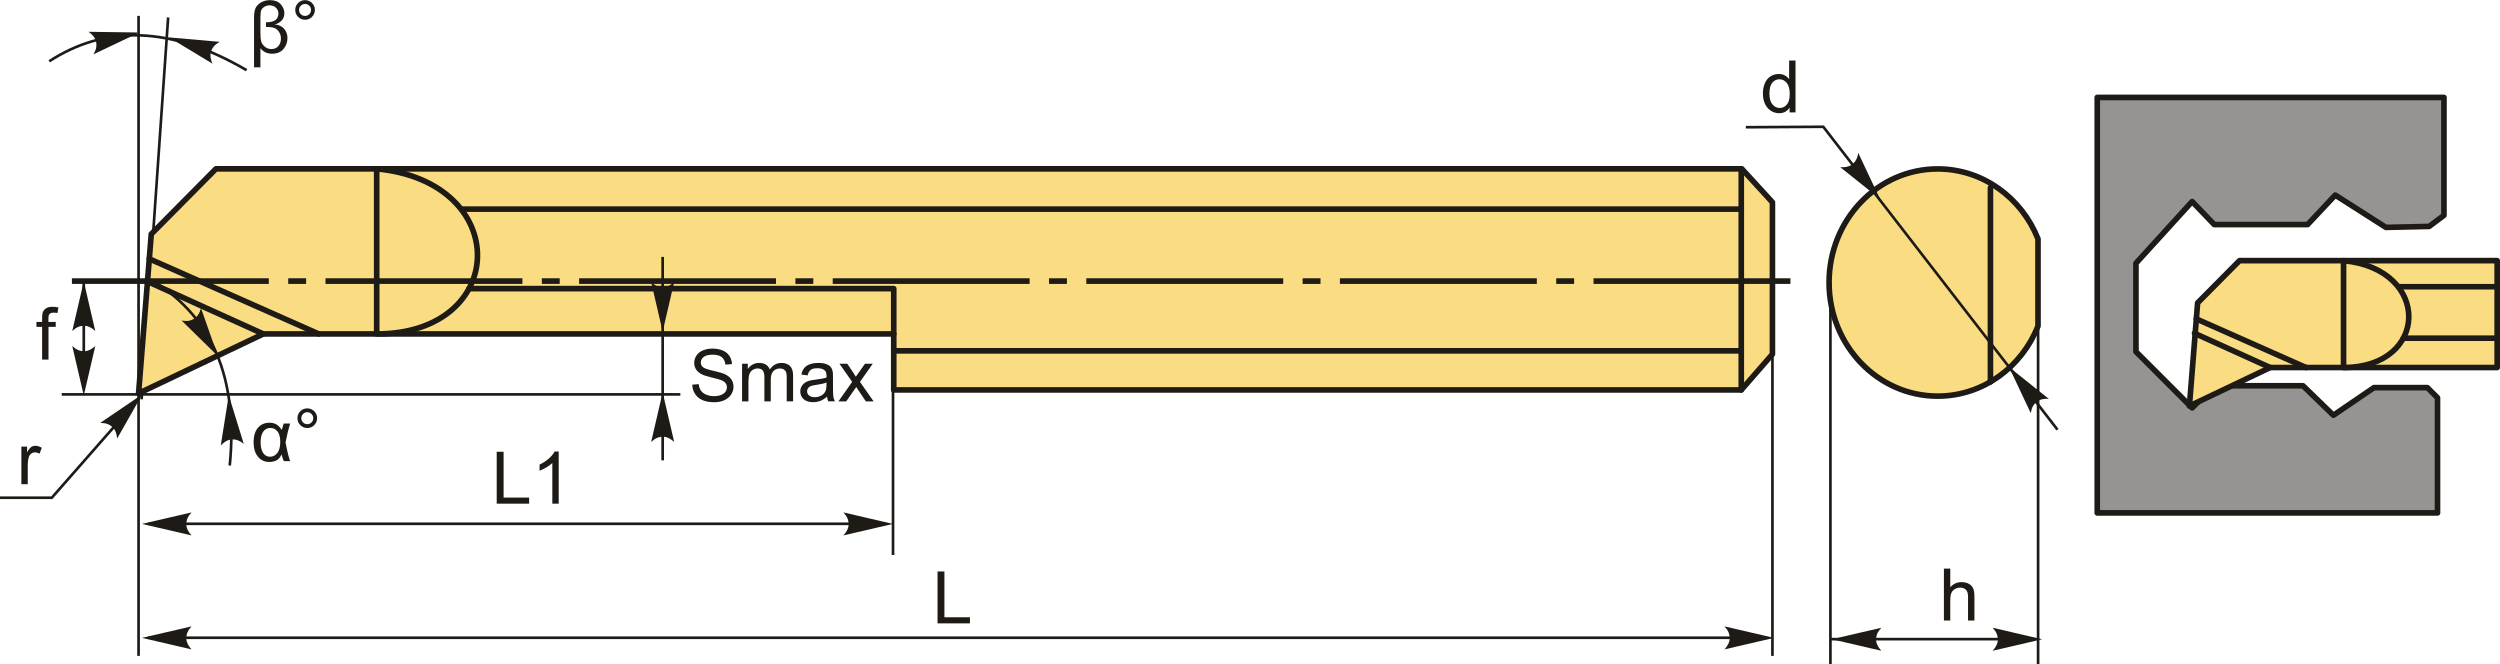 <?xml version="1.0" encoding="UTF-8"?>
<!DOCTYPE svg PUBLIC "-//W3C//DTD SVG 1.1//EN" "http://www.w3.org/Graphics/SVG/1.1/DTD/svg11.dtd">
<!-- Creator: CorelDRAW 2018 (64-Bit) -->
<svg xmlns="http://www.w3.org/2000/svg" xml:space="preserve" width="2217px" height="589px" version="1.1" style="shape-rendering:geometricPrecision; text-rendering:geometricPrecision; image-rendering:optimizeQuality; fill-rule:evenodd; clip-rule:evenodd"
viewBox="0 0 2267.64 602.23"
 xmlns:xlink="http://www.w3.org/1999/xlink">
 <defs>
  <style type="text/css">
   <![CDATA[
    .str0 {stroke:#1E1A16;stroke-width:2.42;stroke-miterlimit:22.926}
    .str1 {stroke:#1E1A16;stroke-width:5.11;stroke-linecap:round;stroke-linejoin:round;stroke-miterlimit:22.926}
    .fil0 {fill:none}
    .fil4 {fill:#959493}
    .fil3 {fill:#1E1A16}
    .fil2 {fill:#FADC82}
    .fil1 {fill:#1E1A16;fill-rule:nonzero}
   ]]>
  </style>
 </defs>
 <g id="Layer_x0020_1">
  <g id="_2461273190160">
   <line class="fil0 str0" x1="134.28" y1="475" x2="795.6" y2= "475" />
   <path class="fil1" d="M128.82 475.11l44.91 10.44c-2.91,-3.2 -4.5,-6.33 -4.77,-9.47 0,-4.35 1.14,-7.43 4.77,-11.42l-44.91 10.45z"/>
   <polygon class="fil1" points="450.54,456.74 450.54,409.66 456.79,409.66 456.79,451.22 479.94,451.22 479.94,456.74 "/>
   <path id="1" class="fil1" d="M506.78 456.74l-5.79 0 0 -36.84c-1.39,1.33 -3.22,2.66 -5.48,3.98 -2.25,1.33 -4.29,2.33 -6.09,2.99l0 -5.59c3.23,-1.52 6.06,-3.36 8.48,-5.53 2.42,-2.16 4.15,-4.25 5.15,-6.29l3.73 0 0 47.28z"/>
   <path class="fil1" d="M809.93 475.11l-44.92 10.44c2.91,-3.2 4.51,-6.33 4.78,-9.47 0,-4.35 -1.14,-7.43 -4.78,-11.42l44.92 10.45z"/>
   <polygon class="fil1" points="850.4,565.32 850.4,518.23 856.64,518.23 856.64,559.79 879.79,559.79 879.79,565.32 "/>
   <line class="fil0 str0" x1="134.28" y1="578.37" x2="1600.92" y2= "578.37" />
   <path class="fil1" d="M128.82 578.48l44.91 10.45c-2.91,-3.2 -4.5,-6.33 -4.77,-9.47 0,-4.35 1.14,-7.43 4.77,-11.42l-44.91 10.44z"/>
   <path class="fil1" d="M1609.1 578.48l-44.91 10.45c2.91,-3.2 4.5,-6.33 4.77,-9.47 0,-4.35 -1.14,-7.43 -4.77,-11.42l44.91 10.44z"/>
   <line class="fil0 str0" x1="617.11" y1="357.62" x2="56" y2= "357.62" />
   <path class="fil1" d="M75.99 358.65l10.44 -44.91c-3.2,2.91 -6.33,4.5 -9.47,4.78 -4.35,0 -7.43,-1.14 -11.42,-4.78l10.45 44.91z"/>
   <path class="fil1" d="M75.99 255.19l10.44 44.92c-3.2,-2.91 -6.33,-4.51 -9.47,-4.78 -4.35,0 -7.43,1.14 -11.42,4.78l10.45 -44.92z"/>
   <path class="fil1" d="M38.2 326.04l0 -29.66 -5.13 0 0 -4.47 5.13 0 0 -3.62c0,-2.29 0.2,-3.99 0.6,-5.09 0.56,-1.49 1.53,-2.71 2.93,-3.64 1.39,-0.93 3.35,-1.39 5.87,-1.39 1.64,0 3.43,0.19 5.41,0.58l-0.87 5.06c-1.21,-0.21 -2.33,-0.32 -3.41,-0.32 -1.75,0 -2.99,0.38 -3.72,1.12 -0.73,0.75 -1.09,2.14 -1.09,4.18l0 3.12 6.64 0 0 4.47 -6.57 0 0 29.66 -5.79 0z"/>
   <line class="fil0 str0" x1="75.99" y1="252.92" x2="75.99" y2= "338.83" />
   <line class="fil0 str0" x1="128.45" y1="362.09" x2="152.52" y2= "15.71" />
   <path class="fil0 str0" d="M44.65 55.48c50.65,-32.86 109.72,-32.54 179.03,8.08"/>
   <path class="fil1" d="M153.31 33.81l39.46 23.87c-1.78,-3.94 -2.32,-7.42 -1.61,-10.48 1.36,-4.14 3.4,-6.71 8.09,-9.38l-45.94 -4.01z"/>
   <path class="fil1" d="M126.44 29.36l-46.1 -0.63c3.52,2.5 5.75,5.23 6.68,8.23 0.93,4.26 0.47,7.5 -2.23,12.18l41.65 -19.78z"/>
   <path class="fil1" d="M236.21 43.52l0 17.44 -5.78 0 0 -45.39c0,-3.61 0.48,-6.44 1.46,-8.49 0.97,-2.04 2.65,-3.74 5.02,-5.07 2.37,-1.34 5.02,-2.01 7.92,-2.01 4.3,0 7.55,1.24 9.76,3.7 2.22,2.48 3.33,5.19 3.33,8.11 0,2.88 -0.9,5.19 -2.69,6.94 -1.79,1.76 -3.85,2.84 -6.16,3.25 3.73,0.36 6.61,1.69 8.64,4 2.03,2.31 3.03,5.15 3.03,8.52 0,3.64 -1.19,6.9 -3.57,9.77 -2.38,2.87 -5.82,4.31 -10.32,4.31 -4.62,0 -8.16,-1.69 -10.64,-5.08zm5.07 -23.4c3.92,0 6.77,-0.69 8.56,-2.06 1.78,-1.37 2.68,-3.34 2.68,-5.94 0,-2.09 -0.75,-3.86 -2.28,-5.27 -1.52,-1.41 -3.42,-2.12 -5.7,-2.12 -1.98,0 -3.69,0.53 -5.15,1.58 -1.45,1.04 -2.35,2.22 -2.68,3.5 -0.33,1.28 -0.5,3.53 -0.5,6.74l0 12.94c0,3.69 0.26,6.39 0.77,8.12 0.52,1.74 1.62,3.3 3.31,4.7 1.7,1.39 3.65,2.08 5.85,2.08 2.69,0 4.8,-0.91 6.35,-2.74 1.56,-1.83 2.34,-4.1 2.34,-6.8 0,-2.22 -0.58,-4.22 -1.73,-5.98 -1.15,-1.77 -2.57,-2.96 -4.26,-3.6 -1.69,-0.62 -3.92,-0.94 -6.72,-0.94l-0.84 0 0 -4.21z"/>
   <path id="1" class="fil1" d="M267.79 8.89c0,-2.46 0.88,-4.55 2.62,-6.29 1.74,-1.73 3.84,-2.6 6.28,-2.6 2.48,0 4.58,0.87 6.32,2.6 1.74,1.74 2.6,3.83 2.6,6.29 0,2.46 -0.88,4.57 -2.62,6.31 -1.74,1.74 -3.84,2.62 -6.3,2.62 -2.44,0 -4.54,-0.87 -6.28,-2.6 -1.74,-1.74 -2.62,-3.84 -2.62,-6.33zm3.49 0.02c0,1.5 0.52,2.77 1.59,3.84 1.06,1.06 2.34,1.58 3.85,1.58 1.48,0 2.75,-0.52 3.82,-1.58 1.06,-1.07 1.59,-2.34 1.59,-3.84 0,-1.5 -0.53,-2.77 -1.59,-3.84 -1.07,-1.06 -2.34,-1.59 -3.82,-1.59 -1.51,0 -2.79,0.53 -3.85,1.59 -1.07,1.07 -1.59,2.34 -1.59,3.84z"/>
   <path class="fil1" d="M627.92 348.83l5.85 -0.53c0.28,2.37 0.92,4.31 1.94,5.83 1.02,1.51 2.6,2.74 4.74,3.68 2.13,0.94 4.54,1.41 7.22,1.41 2.38,0 4.47,-0.35 6.29,-1.07 1.82,-0.71 3.17,-1.68 4.06,-2.92 0.88,-1.24 1.33,-2.59 1.33,-4.04 0,-1.46 -0.43,-2.75 -1.28,-3.85 -0.85,-1.1 -2.27,-2.02 -4.24,-2.78 -1.26,-0.48 -4.06,-1.25 -8.39,-2.29 -4.32,-1.04 -7.35,-2.01 -9.08,-2.93 -2.25,-1.19 -3.91,-2.66 -5.01,-4.4 -1.11,-1.74 -1.66,-3.7 -1.66,-5.86 0,-2.39 0.68,-4.62 2.03,-6.68 1.35,-2.07 3.31,-3.64 5.91,-4.71 2.59,-1.07 5.47,-1.61 8.64,-1.61 3.48,0 6.56,0.56 9.22,1.69 2.67,1.11 4.72,2.77 6.15,4.96 1.44,2.18 2.21,4.66 2.32,7.42l-5.99 0.46c-0.32,-2.97 -1.4,-5.22 -3.25,-6.73 -1.86,-1.52 -4.6,-2.28 -8.21,-2.28 -3.77,0 -6.52,0.69 -8.24,2.07 -1.73,1.38 -2.59,3.05 -2.59,5 0,1.69 0.61,3.08 1.83,4.18 1.2,1.08 4.33,2.21 9.39,3.35 5.07,1.15 8.54,2.15 10.43,3.01 2.72,1.26 4.75,2.84 6.06,4.78 1.3,1.93 1.95,4.16 1.95,6.68 0,2.51 -0.72,4.85 -2.15,7.07 -1.44,2.21 -3.49,3.93 -6.17,5.16 -2.69,1.23 -5.7,1.84 -9.07,1.84 -4.25,0 -7.81,-0.62 -10.68,-1.86 -2.88,-1.24 -5.13,-3.1 -6.76,-5.6 -1.65,-2.49 -2.5,-5.31 -2.59,-8.45z"/>
   <path id="1" class="fil1" d="M673.1 363.95l0 -34.13 5.19 0 0 4.83c1.06,-1.67 2.49,-3.02 4.26,-4.03 1.78,-1.02 3.8,-1.52 6.07,-1.52 2.52,0 4.59,0.53 6.2,1.57 1.61,1.05 2.75,2.51 3.41,4.39 2.72,-3.98 6.23,-5.96 10.57,-5.96 3.4,0 6.02,0.93 7.84,2.81 1.83,1.87 2.75,4.75 2.75,8.64l0 23.4 -5.79 0 0 -21.48c0,-2.3 -0.19,-3.97 -0.57,-4.99 -0.37,-1.02 -1.05,-1.83 -2.05,-2.45 -0.98,-0.63 -2.14,-0.93 -3.47,-0.93 -2.41,0 -4.41,0.8 -5.99,2.39 -1.59,1.6 -2.38,4.15 -2.38,7.66l0 19.8 -5.79 0 0 -22.15c0,-2.56 -0.47,-4.49 -1.41,-5.77 -0.95,-1.29 -2.49,-1.93 -4.63,-1.93 -1.62,0 -3.12,0.42 -4.5,1.28 -1.38,0.85 -2.38,2.1 -3.01,3.76 -0.61,1.64 -0.92,4.02 -0.92,7.12l0 17.69 -5.78 0z"/>
   <path id="2" class="fil1" d="M750.17 359.68c-2.15,1.83 -4.22,3.11 -6.21,3.87 -1.98,0.75 -4.11,1.13 -6.39,1.13 -3.75,0 -6.63,-0.91 -8.64,-2.74 -2.02,-1.82 -3.03,-4.16 -3.03,-7 0,-1.66 0.38,-3.19 1.14,-4.57 0.77,-1.38 1.76,-2.47 2.99,-3.31 1.24,-0.83 2.62,-1.47 4.17,-1.89 1.14,-0.3 2.86,-0.58 5.15,-0.87 4.67,-0.55 8.12,-1.22 10.32,-1.98 0.02,-0.79 0.04,-1.3 0.04,-1.5 0,-2.35 -0.55,-4 -1.65,-4.97 -1.48,-1.3 -3.68,-1.95 -6.6,-1.95 -2.73,0 -4.74,0.48 -6.03,1.44 -1.31,0.95 -2.26,2.64 -2.89,5.07l-5.65 -0.79c0.51,-2.42 1.36,-4.38 2.54,-5.87 1.18,-1.49 2.89,-2.63 5.13,-3.45 2.22,-0.8 4.82,-1.2 7.76,-1.2 2.91,0 5.29,0.34 7.12,1.03 1.82,0.69 3.17,1.54 4.02,2.59 0.86,1.04 1.46,2.35 1.81,3.94 0.19,0.99 0.29,2.76 0.29,5.32l0 7.67c0,5.36 0.12,8.75 0.36,10.18 0.23,1.44 0.71,2.81 1.41,4.12l-6.05 0c-0.58,-1.21 -0.95,-2.64 -1.11,-4.27zm-0.46 -12.83c-2.11,0.86 -5.27,1.58 -9.47,2.18 -2.39,0.33 -4.08,0.72 -5.07,1.15 -0.98,0.42 -1.74,1.05 -2.28,1.86 -0.53,0.82 -0.81,1.73 -0.81,2.74 0,1.52 0.58,2.8 1.76,3.82 1.17,1.02 2.88,1.54 5.12,1.54 2.23,0 4.21,-0.48 5.96,-1.46 1.73,-0.96 3.01,-2.29 3.82,-3.97 0.63,-1.3 0.93,-3.22 0.93,-5.75l0.04 -2.11z"/>
   <path id="3" class="fil1" d="M760.5 363.95l12.46 -17.68 -11.54 -16.45 7.11 0 5.4 8.06c0.99,1.51 1.78,2.74 2.34,3.7 0.98,-1.37 1.84,-2.61 2.62,-3.71l5.68 -8.05 7.07 0 -11.61 16.45 12.37 17.68 -7.04 0 -7.06 -10.52 -1.61 -2.53 -9.12 13.05 -7.07 0z"/>
   <polygon class="fil2 str1" points="238.81,302.79 125.69,356.69 137.21,212.2 195.87,153.02 1579.91,153.02 1607.7,183.39 1607.7,321.12 1579.43,353.59 810.67,353.59 810.67,302.79 "/>
   <line class="fil0 str1" x1="238.81" y1="302.79" x2="132.85" y2= "254.8" />
   <line class="fil0 str1" x1="289.08" y1="302.79" x2="135.42" y2= "234.67" />
   <path class="fil2 str1" d="M341.68 302.79c0,-49.92 0,-99.85 0,-149.77 123.72,11.74 120.06,149.77 0,149.77z"/>
   <polyline class="fil0 str1" points="810.67,302.79 810.67,261.7 425.45,261.7 "/>
   <line class="fil0 str1" x1="1579.43" y1="353.59" x2="1579.43" y2= "153.02" />
   <line class="fil0 str1" x1="1579.43" y1="189.59" x2="420.1" y2= "189.59" />
   <line class="fil0 str1" x1="1579.43" y1="318.11" x2="810.67" y2= "318.11" />
   <path id="ось.cdr" class="fil3" d="M277.65 252.3l-16.22 0 0 5.11 16.22 0 0 -5.11zm-212.43 0l178.6 0 0 5.11 -178.6 0 0 -5.11zm442.46 0l-16.22 0 0 5.11 16.22 0 0 -5.11zm-212.43 0l178.6 0 0 5.11 -178.6 0 0 -5.11zm442.46 0l-16.22 0 0 5.11 16.22 0 0 -5.11zm-212.43 0l178.6 0 0 5.11 -178.6 0 0 -5.11zm442.46 0l-16.23 0 0 5.11 16.23 0 0 -5.11zm-212.43 0l178.6 0 0 5.11 -178.6 0 0 -5.11zm442.46 0l-16.23 0 0 5.11 16.23 0 0 -5.11zm-212.43 0l178.6 0 0 5.11 -178.6 0 0 -5.11zm442.46 0l-16.23 0 0 5.11 16.23 0 0 -5.11zm-212.43 0l178.6 0 0 5.11 -178.6 0 0 -5.11zm230.04 0l178.6 0 0 5.11 -178.6 0 0 -5.11z"/>
   <line class="fil0 str0" x1="125.69" y1="14.28" x2="125.69" y2= "594.81" />
   <line class="fil0 str0" x1="1607.7" y1="299.2" x2="1607.7" y2= "594.81" />
   <line class="fil0 str0" x1="810.02" y1="331.32" x2="810.02" y2= "503.27" />
   <line class="fil0 str0" x1="601.08" y1="232.91" x2="601.08" y2= "417.47" />
   <path class="fil1" d="M601.07 300.64l10.45 -44.91c-3.2,2.91 -6.33,4.5 -9.47,4.78 -4.35,0 -7.43,-1.14 -11.42,-4.78l10.44 44.91z"/>
   <path class="fil1" d="M601.07 355.84l10.45 44.91c-3.2,-2.91 -6.33,-4.5 -9.47,-4.77 -4.35,0 -7.43,1.14 -11.42,4.77l10.44 -44.91z"/>
   <path class="fil0 str0" d="M140.88 256.12c51.02,32.27 75.44,86.06 67.51,166.01"/>
   <path class="fil1" d="M207.5 358.41l-7.26 45.53c2.99,-3.12 6,-4.93 9.11,-5.43 4.34,-0.3 7.49,0.62 11.73,3.96l-13.58 -44.06z"/>
   <path class="fil1" d="M197.66 322.9l-15.34 -43.49c-1.13,4.17 -2.92,7.2 -5.41,9.12 -3.68,2.34 -6.88,3.03 -12.2,2.11l32.95 32.26z"/>
   <path class="fil1" d="M257.3 384.05l5.92 0c-1.52,4.72 -2.93,10.41 -4.21,17.08 1.52,8.27 2.93,13.95 4.21,17.05l-5.79 0c-0.91,-2.14 -1.59,-4.22 -2.06,-6.23 -1.77,4.64 -5.48,6.95 -11.12,6.95 -4.28,0 -7.72,-1.6 -10.33,-4.81 -2.6,-3.2 -3.91,-7.55 -3.91,-13.04 0,-5.65 1.31,-10.01 3.92,-13.09 2.62,-3.09 6.1,-4.63 10.42,-4.63 2.67,0 4.85,0.53 6.54,1.62 1.69,1.07 3.25,2.71 4.71,4.92 0.14,-0.76 0.71,-2.7 1.7,-5.82zm-12.01 4.01c-2.75,0 -4.91,1.12 -6.51,3.34 -1.59,2.23 -2.39,5.44 -2.39,9.64 0,4.08 0.76,7.3 2.27,9.63 1.5,2.33 3.6,3.5 6.3,3.5 2.64,0 4.84,-1.16 6.61,-3.45 1.76,-2.29 2.64,-5.6 2.64,-9.9 0,-4.21 -0.82,-7.39 -2.47,-9.54 -1.65,-2.15 -3.8,-3.22 -6.45,-3.22z"/>
   <path id="1" class="fil1" d="M269.81 379.19c0,-2.45 0.87,-4.55 2.62,-6.29 1.74,-1.73 3.83,-2.6 6.28,-2.6 2.47,0 4.58,0.87 6.32,2.6 1.73,1.74 2.6,3.84 2.6,6.29 0,2.47 -0.88,4.57 -2.62,6.32 -1.75,1.74 -3.85,2.62 -6.3,2.62 -2.45,0 -4.54,-0.87 -6.28,-2.6 -1.75,-1.74 -2.62,-3.85 -2.62,-6.34zm3.48 0.02c0,1.51 0.53,2.78 1.59,3.84 1.06,1.06 2.35,1.59 3.86,1.59 1.48,0 2.75,-0.53 3.81,-1.59 1.07,-1.06 1.59,-2.33 1.59,-3.84 0,-1.5 -0.52,-2.77 -1.59,-3.83 -1.06,-1.06 -2.33,-1.59 -3.81,-1.59 -1.51,0 -2.8,0.53 -3.86,1.59 -1.06,1.06 -1.59,2.33 -1.59,3.83z"/>
   <polyline class="fil0 str0" points="126.07,361.24 47,451.35 0,451.35 "/>
   <path class="fil1" d="M19.38 439.09l0 -34.13 5.2 0 0 5.23c1.32,-2.42 2.55,-4.03 3.68,-4.79 1.13,-0.78 2.37,-1.16 3.71,-1.16 1.96,0 3.94,0.61 5.96,1.83l-2.07 5.33c-1.4,-0.79 -2.8,-1.18 -4.2,-1.18 -1.26,0 -2.39,0.38 -3.39,1.14 -1,0.76 -1.71,1.81 -2.14,3.16 -0.64,2.05 -0.96,4.29 -0.96,6.74l0 17.83 -5.79 0z"/>
   <path class="fil1" d="M129.05 357.57l-22.79 40.09c-0.38,-4.31 -1.6,-7.61 -3.72,-9.93 -3.2,-2.96 -6.23,-4.21 -11.63,-4.24l38.14 -25.92z"/>
   <g>
    <polygon class="fil4 str1" points="2164.16,206.15 2203.44,205.25 2216.81,195.22 2216.81,88.26 1902.32,88.26 1902.32,465.13 2210.96,465.13 2210.96,360.68 2201.76,351.48 2153.3,351.48 2116.53,376.55 2088.96,349.81 2008.45,349.81 1988.39,369.87 1937.42,318.89 1937.42,238.67 1988.39,182.69 2008.45,203.58 2093.13,203.58 2118.2,176.84 "/>
    <g>
     <polygon class="fil2 str1" points="2059.14,333.27 1985.91,368.16 1993.37,274.62 2031.34,236.31 2265.08,236.31 2265.08,333.27 "/>
     <line class="fil0 str1" x1="2059.14" y1="333.27" x2="1990.55" y2= "302.2" />
     <line class="fil0 str1" x1="2091.68" y1="333.27" x2="1992.21" y2= "289.16" />
     <path class="fil2 str1" d="M2125.73 333.27c0,-32.32 0,-64.64 0,-96.96 80.09,7.6 77.72,96.96 0,96.96z"/>
     <line class="fil0 str1" x1="2265.08" y1="306.66" x2="2179.96" y2= "306.66" />
     <line class="fil0 str1" x1="2265.08" y1="259.98" x2="2176.49" y2= "259.98" />
    </g>
   </g>
   <g>
    <path class="fil2 str1" d="M1757.59 153.11c41.02,0 76.18,26.23 91,63.52l0 79.04c-14.82,37.3 -49.98,63.53 -91,63.53 -54.41,0 -98.52,-46.14 -98.52,-103.05 0,-56.91 44.11,-103.04 98.52,-103.04z"/>
    <line class="fil0 str0" x1="1660.29" y1="256.15" x2="1660.29" y2= "602.23" />
    <line class="fil0 str0" x1="1834.35" y1="579.62" x2="1660.29" y2= "579.62" />
    <polyline class="fil0 str0" points="1583.52,115.29 1653.81,114.88 1866.25,389.63 "/>
    <line class="fil0 str1" x1="1805.43" y1="170.08" x2="1805.43" y2= "346.36" />
    <path class="fil1" d="M1822.36 332.91l36.03 28.77c-4.31,-0.3 -7.76,0.39 -10.38,2.12 -3.42,2.7 -5.13,5.5 -6.01,10.83l-19.64 -41.72z"/>
    <path class="fil1" d="M1705.2 180.29l-36.03 -28.77c4.31,0.3 7.76,-0.39 10.39,-2.12 3.41,-2.7 5.12,-5.5 6,-10.83l19.64 41.72z"/>
    <path class="fil1" d="M1623.25 101.85l0 -4.33c-2.16,3.36 -5.34,5.05 -9.53,5.05 -2.72,0 -5.22,-0.74 -7.49,-2.24 -2.28,-1.5 -4.04,-3.59 -5.31,-6.26 -1.25,-2.69 -1.87,-5.77 -1.87,-9.25 0,-3.4 0.57,-6.48 1.7,-9.25 1.14,-2.76 2.84,-4.89 5.11,-6.36 2.25,-1.48 4.8,-2.21 7.59,-2.21 2.06,0 3.89,0.43 5.49,1.3 1.6,0.87 2.91,2.01 3.91,3.4l0 -16.93 5.79 0 0 47.08 -5.39 0zm-18.28 -17.02c0,4.36 0.92,7.62 2.77,9.77 1.84,2.16 4.02,3.24 6.53,3.24 2.54,0 4.68,-1.03 6.46,-3.09 1.76,-2.06 2.65,-5.21 2.65,-9.44 0,-4.65 -0.9,-8.07 -2.71,-10.25 -1.79,-2.18 -4.02,-3.26 -6.66,-3.26 -2.57,0 -4.72,1.04 -6.45,3.13 -1.73,2.09 -2.59,5.39 -2.59,9.9z"/>
    <line class="fil0 str0" x1="1848.66" y1="294.26" x2="1848.66" y2= "602.23" />
    <path class="fil1" d="M1763.23 562.75l0 -47.08 5.78 0 0 16.94c2.69,-3.14 6.08,-4.71 10.17,-4.71 2.51,0 4.7,0.49 6.56,1.49 1.85,1 3.18,2.37 3.98,4.12 0.8,1.76 1.19,4.31 1.19,7.64l0 21.6 -5.79 0 0 -21.58c0,-2.88 -0.62,-4.98 -1.86,-6.3 -1.25,-1.31 -3,-1.97 -5.28,-1.97 -1.7,0 -3.3,0.44 -4.8,1.32 -1.5,0.89 -2.57,2.1 -3.21,3.62 -0.64,1.51 -0.96,3.61 -0.96,6.28l0 18.63 -5.78 0z"/>
    <path class="fil1" d="M1852.34 579.73l-44.92 10.44c2.91,-3.19 4.5,-6.33 4.78,-9.46 0,-4.36 -1.14,-7.44 -4.78,-11.43l44.92 10.45z"/>
    <path class="fil1" d="M1661.55 579.73l44.92 10.44c-2.91,-3.19 -4.51,-6.33 -4.78,-9.46 0,-4.36 1.14,-7.44 4.78,-11.43l-44.92 10.45z"/>
   </g>
  </g>
 </g>
</svg>
